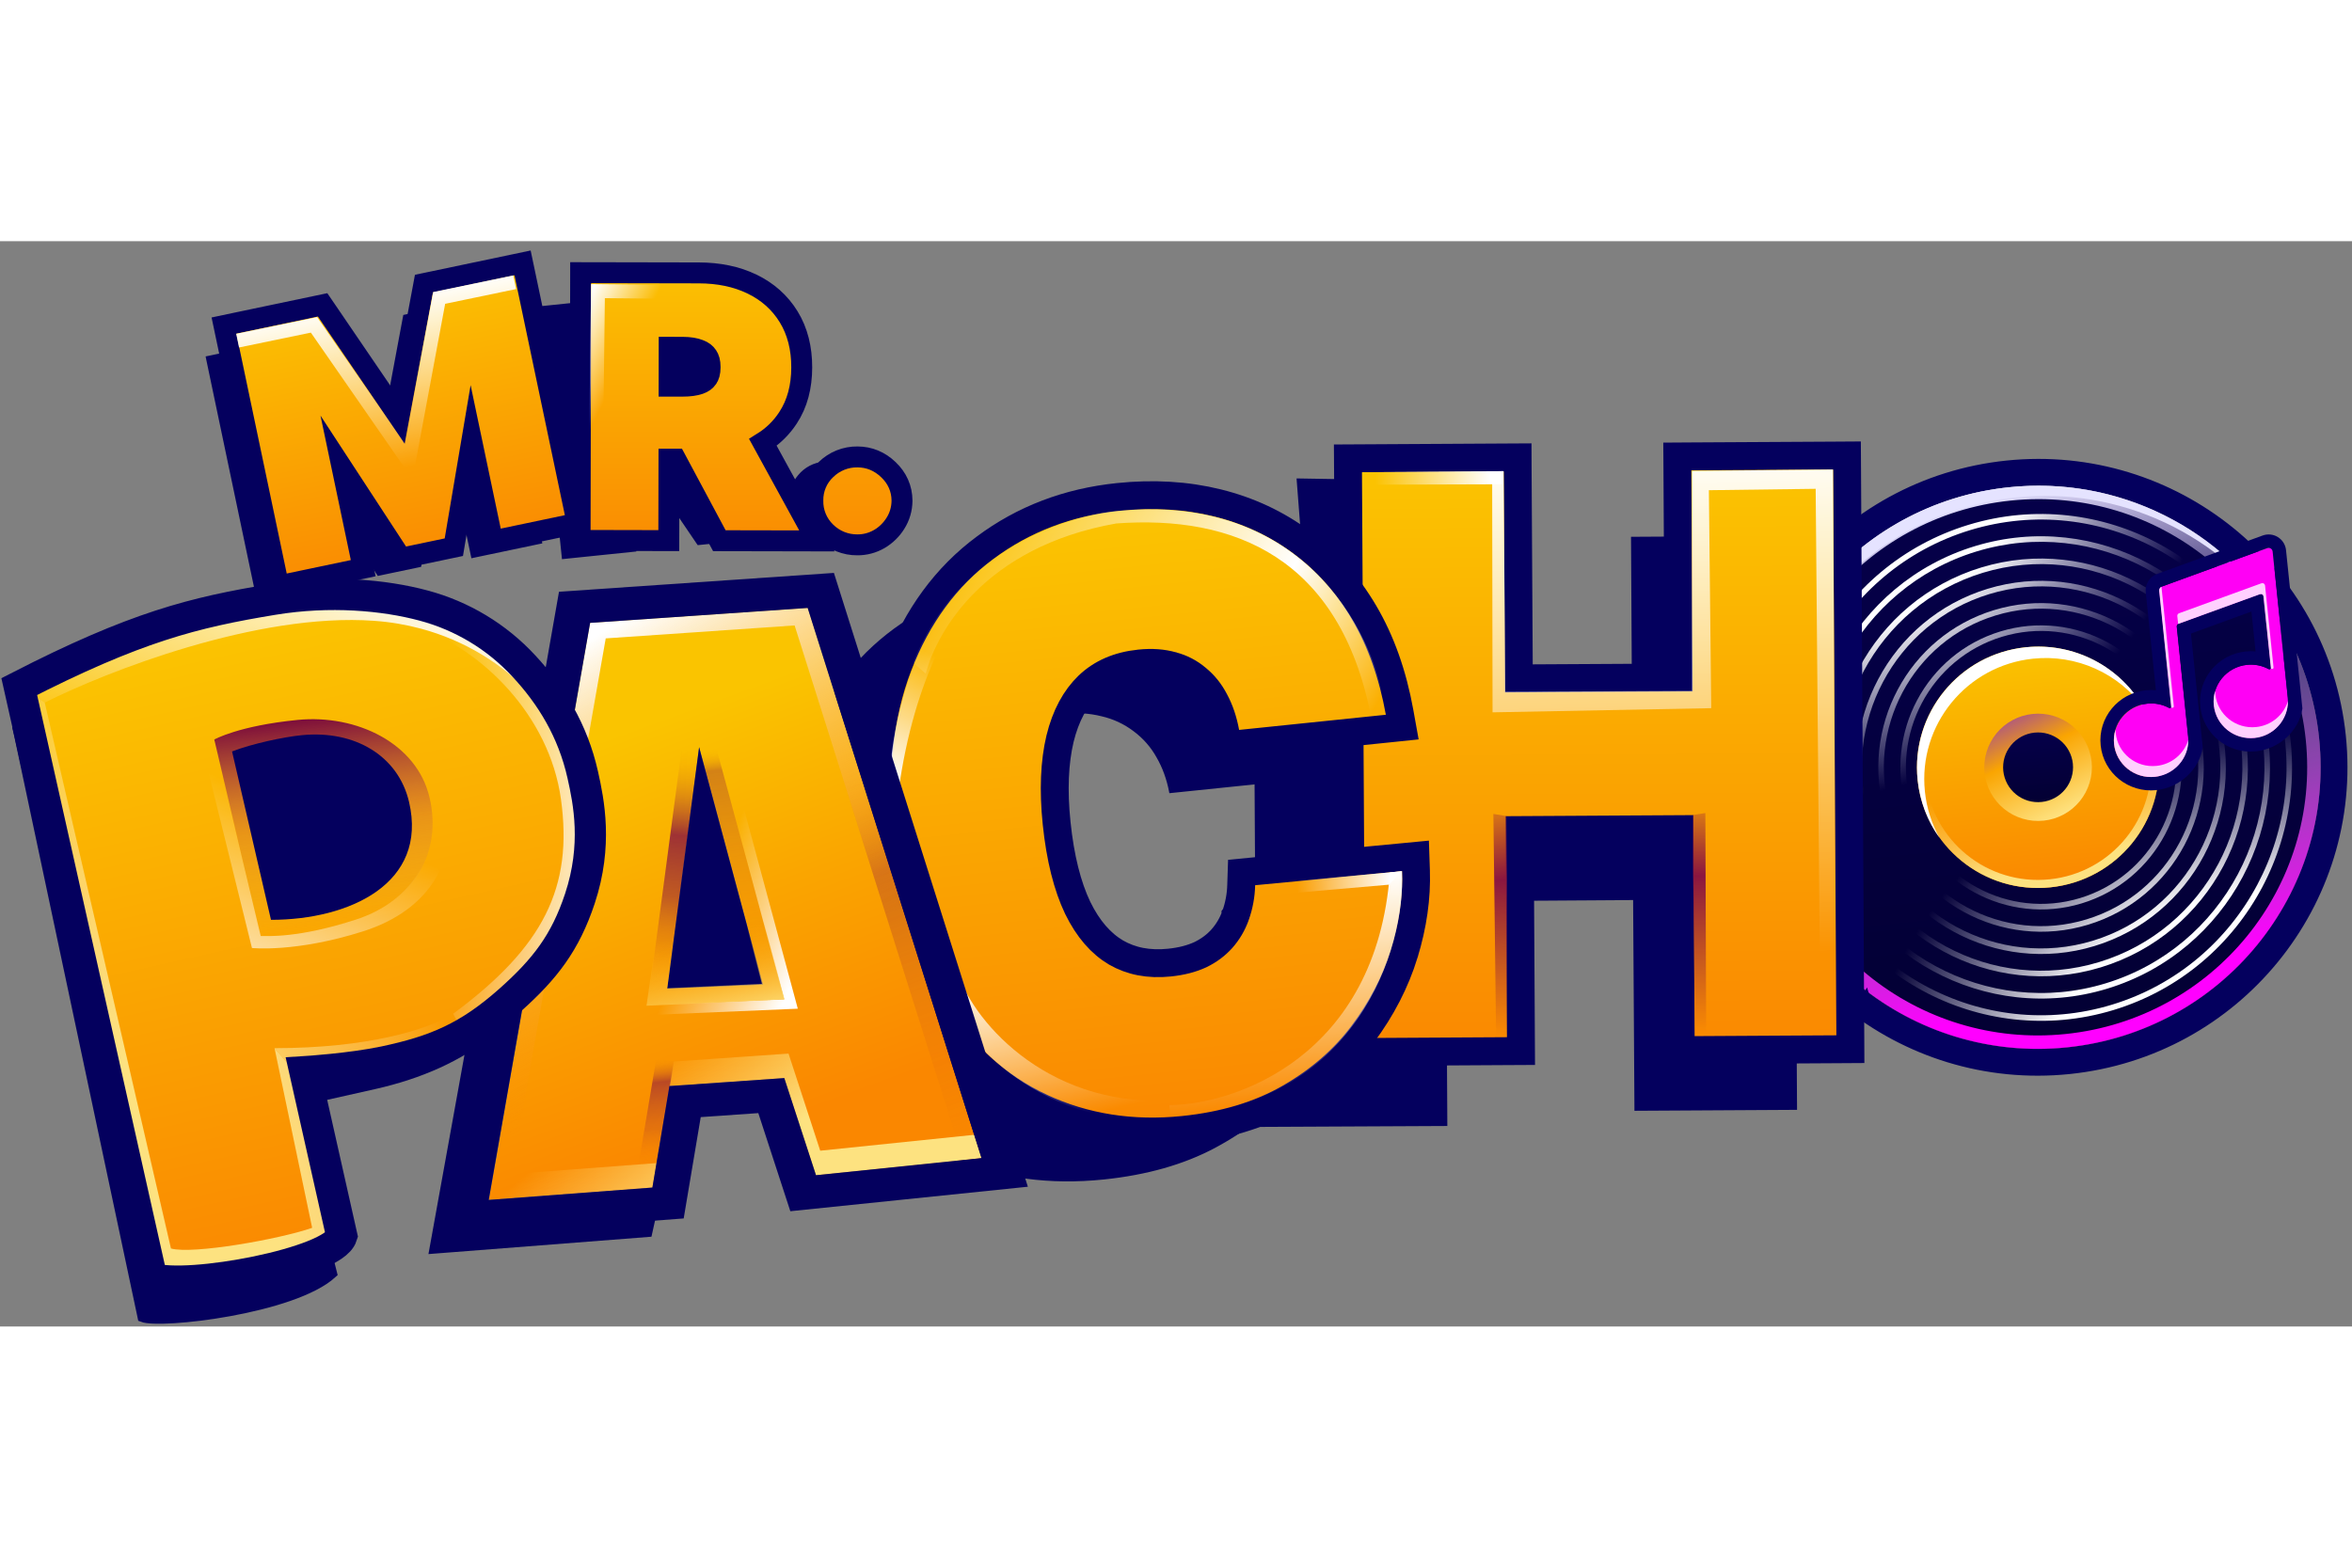 <?xml version="1.0"?>
<svg xmlns="http://www.w3.org/2000/svg" width="300" height="200" viewBox="0 0 156 72" fill="none">
<rect x="0" y="0" width="156" height="72" fill="#808080" stroke="none"/>
<path fill-rule="evenodd" clip-rule="evenodd" d="M155.59 32.795C156.751 44.033 148.553 54.087 137.28 55.251C126.008 56.415 115.928 48.248 114.768 37.011C113.607 25.772 121.805 15.719 133.078 14.554C144.351 13.391 154.43 21.557 155.59 32.795ZM137.098 53.482C147.39 52.419 154.875 43.239 153.815 32.978C152.756 22.718 143.553 15.261 133.261 16.324C122.968 17.387 115.483 26.566 116.543 36.827C117.602 47.087 126.805 54.544 137.098 53.482Z" fill="#04005E"/>
<path d="M137.102 53.481C147.395 52.419 154.88 43.239 153.82 32.978C152.76 22.718 143.558 15.261 133.265 16.325C122.973 17.387 115.488 26.567 116.547 36.828C117.607 47.087 126.81 54.544 137.102 53.481Z" fill="url(#paint0_linear_414_81)"/>
<path d="M135.997 42.865C140.408 42.41 143.616 38.475 143.161 34.078C142.707 29.681 138.763 26.485 134.352 26.941C129.941 27.396 126.733 31.331 127.187 35.728C127.642 40.125 131.586 43.321 135.997 42.865Z" fill="url(#paint1_linear_414_81)"/>
<path fill-rule="evenodd" clip-rule="evenodd" d="M135.942 42.334C140.059 41.909 143.053 38.238 142.629 34.134C142.205 30.029 138.524 27.046 134.407 27.471C130.29 27.897 127.296 31.568 127.72 35.673C128.144 39.777 131.825 42.76 135.942 42.334ZM135.997 42.865C140.407 42.41 143.616 38.475 143.162 34.078C142.708 29.681 138.763 26.485 134.352 26.941C129.942 27.396 126.733 31.331 127.187 35.728C127.642 40.125 131.586 43.321 135.997 42.865Z" fill="url(#paint2_linear_414_81)"/>
<path d="M135.545 38.442C136.485 38.346 137.349 37.881 137.946 37.149C138.543 36.416 138.825 35.477 138.73 34.536C138.631 33.596 138.163 32.734 137.428 32.139C136.694 31.544 135.754 31.266 134.814 31.364C133.874 31.46 133.01 31.925 132.413 32.657C131.816 33.39 131.534 34.329 131.63 35.269C131.728 36.209 132.196 37.071 132.93 37.666C133.664 38.261 134.605 38.54 135.545 38.441V38.442Z" fill="url(#paint3_linear_414_81)"/>
<path fill-rule="evenodd" clip-rule="evenodd" d="M130.671 19.169C122.065 21.789 117.195 30.959 119.793 39.652C122.391 48.345 131.474 53.269 140.08 50.65C148.687 48.032 153.557 38.861 150.959 30.168C148.36 21.475 139.277 16.551 130.671 19.169ZM119.443 39.759C116.786 30.869 121.766 21.493 130.565 18.816C139.365 16.138 148.652 21.173 151.309 30.062C153.966 38.95 148.986 48.326 140.186 51.004C131.387 53.682 122.099 48.648 119.443 39.759Z" fill="url(#paint4_radial_414_81)"/>
<path fill-rule="evenodd" clip-rule="evenodd" d="M130.671 19.169C122.065 21.789 117.195 30.959 119.793 39.652C122.391 48.345 131.474 53.269 140.08 50.65C148.687 48.032 153.557 38.861 150.959 30.168C148.36 21.475 139.277 16.551 130.671 19.169ZM119.443 39.759C116.786 30.869 121.766 21.493 130.565 18.816C139.365 16.138 148.652 21.173 151.309 30.062C153.966 38.95 148.986 48.326 140.186 51.004C131.387 53.682 122.099 48.648 119.443 39.759Z" fill="url(#paint5_radial_414_81)"/>
<path fill-rule="evenodd" clip-rule="evenodd" d="M131.094 20.584C123.261 22.968 118.829 31.314 121.194 39.225C123.558 47.137 131.825 51.619 139.658 49.235C147.49 46.852 151.923 38.506 149.558 30.595C147.193 22.683 138.927 18.2 131.094 20.584ZM120.843 39.332C118.42 31.225 122.962 22.672 130.988 20.231C139.014 17.788 147.485 22.381 149.908 30.488C152.331 38.595 147.789 47.147 139.763 49.589C131.737 52.031 123.267 47.439 120.843 39.332Z" fill="url(#paint6_radial_414_81)"/>
<path fill-rule="evenodd" clip-rule="evenodd" d="M131.094 20.584C123.261 22.968 118.829 31.314 121.194 39.225C123.558 47.137 131.825 51.619 139.658 49.235C147.49 46.852 151.923 38.506 149.558 30.595C147.193 22.683 138.927 18.2 131.094 20.584ZM120.843 39.332C118.42 31.225 122.962 22.672 130.988 20.231C139.014 17.788 147.485 22.381 149.908 30.488C152.331 38.595 147.789 47.147 139.763 49.589C131.737 52.031 123.267 47.439 120.843 39.332Z" fill="url(#paint7_radial_414_81)"/>
<path fill-rule="evenodd" clip-rule="evenodd" d="M131.516 21.999C124.457 24.147 120.462 31.669 122.593 38.799C124.725 45.929 132.175 49.969 139.234 47.821C146.293 45.673 150.287 38.151 148.156 31.021C146.025 23.891 138.575 19.851 131.516 21.999ZM122.243 38.906C120.054 31.58 124.158 23.852 131.41 21.646C138.663 19.439 146.317 23.588 148.506 30.914C150.696 38.24 146.592 45.967 139.339 48.174C132.087 50.381 124.433 46.231 122.243 38.906Z" fill="url(#paint8_radial_414_81)"/>
<path fill-rule="evenodd" clip-rule="evenodd" d="M131.516 21.999C124.457 24.147 120.462 31.669 122.593 38.799C124.725 45.929 132.175 49.969 139.234 47.821C146.293 45.673 150.287 38.151 148.156 31.021C146.025 23.891 138.575 19.851 131.516 21.999ZM122.243 38.906C120.054 31.58 124.158 23.852 131.41 21.646C138.663 19.439 146.317 23.588 148.506 30.914C150.696 38.24 146.592 45.967 139.339 48.174C132.087 50.381 124.433 46.231 122.243 38.906Z" fill="url(#paint9_radial_414_81)"/>
<path fill-rule="evenodd" clip-rule="evenodd" d="M131.94 23.414C125.654 25.327 122.097 32.024 123.995 38.373C125.893 44.722 132.526 48.318 138.812 46.406C145.097 44.493 148.654 37.796 146.757 31.446C144.859 25.098 138.225 21.501 131.94 23.414ZM123.645 38.479C121.689 31.935 125.355 25.032 131.834 23.06C138.313 21.089 145.151 24.796 147.107 31.34C149.063 37.885 145.396 44.788 138.917 46.76C132.439 48.73 125.601 45.023 123.645 38.479Z" fill="url(#paint10_radial_414_81)"/>
<path fill-rule="evenodd" clip-rule="evenodd" d="M131.94 23.414C125.654 25.327 122.097 32.024 123.995 38.373C125.893 44.722 132.526 48.318 138.812 46.406C145.097 44.493 148.654 37.796 146.757 31.446C144.859 25.098 138.225 21.501 131.94 23.414ZM123.645 38.479C121.689 31.935 125.355 25.032 131.834 23.06C138.313 21.089 145.151 24.796 147.107 31.34C149.063 37.885 145.396 44.788 138.917 46.76C132.439 48.73 125.601 45.023 123.645 38.479Z" fill="url(#paint11_radial_414_81)"/>
<path fill-rule="evenodd" clip-rule="evenodd" d="M132.363 24.829C126.851 26.506 123.732 32.379 125.396 37.947C127.06 43.514 132.877 46.668 138.389 44.991C143.901 43.314 147.02 37.441 145.356 31.873C143.692 26.305 137.874 23.152 132.363 24.829ZM125.046 38.053C123.323 32.29 126.552 26.211 132.257 24.475C137.962 22.739 143.984 26.004 145.706 31.766C147.428 37.529 144.2 43.609 138.495 45.345C132.789 47.081 126.768 43.816 125.046 38.053Z" fill="url(#paint12_radial_414_81)"/>
<path fill-rule="evenodd" clip-rule="evenodd" d="M132.363 24.829C126.851 26.506 123.732 32.379 125.396 37.947C127.06 43.514 132.877 46.668 138.389 44.991C143.901 43.314 147.02 37.441 145.356 31.873C143.692 26.305 137.874 23.152 132.363 24.829ZM125.046 38.053C123.323 32.29 126.552 26.211 132.257 24.475C137.962 22.739 143.984 26.004 145.706 31.766C147.428 37.529 144.2 43.609 138.495 45.345C132.789 47.081 126.768 43.816 125.046 38.053Z" fill="url(#paint13_radial_414_81)"/>
<path fill-rule="evenodd" clip-rule="evenodd" d="M132.785 26.244C128.046 27.686 125.366 32.734 126.796 37.52C128.227 42.307 133.228 45.018 137.966 43.576C142.704 42.134 145.386 37.086 143.955 32.299C142.525 27.513 137.523 24.802 132.785 26.244ZM126.446 37.627C124.957 32.645 127.747 27.391 132.679 25.89C137.61 24.39 142.815 27.211 144.304 32.193C145.793 37.174 143.003 42.429 138.072 43.93C133.14 45.43 127.935 42.608 126.446 37.627Z" fill="url(#paint14_radial_414_81)"/>
<path fill-rule="evenodd" clip-rule="evenodd" d="M132.785 26.244C128.046 27.686 125.366 32.734 126.796 37.52C128.227 42.307 133.228 45.018 137.966 43.576C142.704 42.134 145.386 37.086 143.955 32.299C142.525 27.513 137.523 24.802 132.785 26.244ZM126.446 37.627C124.957 32.645 127.747 27.391 132.679 25.89C137.61 24.39 142.815 27.211 144.304 32.193C145.793 37.174 143.003 42.429 138.072 43.93C133.14 45.43 127.935 42.608 126.446 37.627Z" fill="url(#paint15_radial_414_81)"/>
<path d="M135.416 37.202C136.027 37.14 136.588 36.838 136.976 36.362C137.365 35.886 137.548 35.275 137.486 34.664C137.422 34.054 137.118 33.493 136.641 33.107C136.163 32.72 135.552 32.539 134.941 32.602C134.33 32.664 133.769 32.967 133.381 33.443C132.992 33.919 132.809 34.529 132.871 35.14C132.903 35.443 132.994 35.736 133.139 36.004C133.284 36.271 133.48 36.507 133.717 36.699C133.953 36.89 134.225 37.033 134.516 37.12C134.808 37.206 135.114 37.234 135.416 37.202Z" fill="url(#paint16_linear_414_81)"/>
<path d="M128.65 39.6C128.115 38.646 127.783 37.593 127.672 36.506C127.217 32.097 130.43 28.153 134.85 27.696C136.26 27.549 137.684 27.778 138.977 28.358C140.271 28.939 141.388 29.851 142.216 31.003C141.447 29.633 140.294 28.519 138.899 27.797C137.504 27.074 135.929 26.776 134.367 26.939C129.948 27.395 126.734 31.339 127.19 35.749C127.331 37.138 127.834 38.466 128.65 39.6Z" fill="white"/>
<path fill-rule="evenodd" clip-rule="evenodd" d="M137.011 52.596C146.813 51.584 153.942 42.843 152.933 33.069C151.924 23.297 143.159 16.197 133.357 17.209C123.554 18.221 116.425 26.963 117.434 36.736C118.443 46.508 127.208 53.608 137.011 52.596ZM137.102 53.481C147.395 52.419 154.88 43.239 153.82 32.978C152.76 22.718 143.558 15.261 133.265 16.325C122.973 17.387 115.488 26.567 116.547 36.828C117.607 47.087 126.81 54.544 137.102 53.481Z" fill="url(#paint17_linear_414_81)"/>
<path d="M151.216 25.221C149.321 22.385 146.687 20.12 143.6 18.671C140.512 17.221 137.087 16.641 133.694 16.994C123.401 18.058 115.916 27.238 116.976 37.498C117.256 40.246 118.145 42.896 119.579 45.257C117.895 42.736 116.854 39.842 116.547 36.827C115.488 26.567 122.973 17.387 133.265 16.325C136.792 15.957 140.351 16.598 143.529 18.173C146.707 19.747 149.372 22.192 151.216 25.221Z" fill="#E5E3FF"/>
<path d="M150.743 20.586C150.739 20.546 150.725 20.507 150.704 20.472C150.682 20.438 150.653 20.409 150.618 20.387C150.584 20.366 150.545 20.352 150.504 20.348C150.464 20.344 150.423 20.349 150.385 20.363L143.389 22.913C143.333 22.933 143.286 22.971 143.254 23.022C143.222 23.072 143.208 23.131 143.214 23.19L144.009 30.875C144.017 30.949 143.933 31.001 143.868 30.965C143.428 30.727 142.926 30.628 142.428 30.68C141.073 30.82 140.086 32.02 140.224 33.36C140.362 34.7 141.574 35.673 142.93 35.534C144.286 35.394 145.273 34.194 145.135 32.853L145.127 32.783L144.382 25.571C144.378 25.532 144.387 25.492 144.408 25.459C144.429 25.425 144.461 25.4 144.498 25.386L149.892 23.421C149.917 23.412 149.945 23.408 149.972 23.411C149.999 23.414 150.025 23.423 150.048 23.437C150.071 23.451 150.09 23.471 150.104 23.494C150.118 23.517 150.127 23.543 150.13 23.57L150.619 28.3C150.627 28.375 150.545 28.426 150.478 28.39C150.038 28.152 149.537 28.053 149.04 28.105C147.683 28.245 146.697 29.445 146.835 30.785C146.974 32.125 148.185 33.099 149.541 32.959C150.897 32.819 151.884 31.619 151.745 30.279L151.742 30.246C151.741 30.234 151.739 30.221 151.737 30.209H151.738L150.743 20.586Z" fill="#FF00F5"/>
<path fill-rule="evenodd" clip-rule="evenodd" d="M145.12 32.782H145.119L145.128 32.852L145.134 32.922C145.231 34.233 144.255 35.394 142.922 35.532C141.567 35.672 140.355 34.699 140.216 33.359C140.078 32.019 141.066 30.819 142.421 30.679C142.919 30.627 143.421 30.726 143.861 30.963C143.926 30.999 144.009 30.948 144.001 30.873L143.207 23.189C143.201 23.13 143.215 23.07 143.246 23.02C143.278 22.969 143.325 22.931 143.381 22.911L150.378 20.361C150.541 20.301 150.718 20.411 150.736 20.584L151.73 30.207H151.729C151.732 30.219 151.734 30.232 151.734 30.245L151.738 30.277L151.744 30.347C151.842 31.659 150.865 32.82 149.533 32.957C148.177 33.097 146.966 32.124 146.828 30.784C146.689 29.444 147.676 28.244 149.032 28.104C149.254 28.081 149.478 28.087 149.697 28.124L149.736 28.13C149.993 28.177 150.241 28.264 150.471 28.389C150.537 28.424 150.619 28.373 150.611 28.299L150.123 23.569C150.121 23.542 150.112 23.515 150.097 23.492C150.083 23.469 150.063 23.45 150.04 23.435C150.017 23.421 149.991 23.412 149.964 23.409C149.937 23.406 149.91 23.409 149.884 23.419L144.49 25.384C144.453 25.398 144.422 25.423 144.401 25.457C144.38 25.491 144.37 25.53 144.374 25.57L145.12 32.782ZM149.603 27.215L149.329 24.568L145.318 26.03L146.099 33.575C145.88 35.052 144.571 36.256 143.013 36.417C141.175 36.607 139.519 35.287 139.33 33.45C139.14 31.614 140.491 29.983 142.329 29.793C142.554 29.77 142.776 29.77 142.992 29.79L142.32 23.28C142.294 23.023 142.354 22.766 142.491 22.547C142.628 22.329 142.833 22.163 143.075 22.075L150.072 19.526C150.238 19.465 150.415 19.443 150.59 19.461C150.766 19.479 150.935 19.537 151.084 19.631C151.234 19.724 151.36 19.85 151.454 19.999C151.547 20.149 151.606 20.317 151.624 20.493L152.71 31C152.49 32.477 151.181 33.681 149.625 33.842C147.785 34.032 146.129 32.712 145.94 30.876C145.75 29.039 147.101 27.409 148.941 27.219C149.165 27.196 149.386 27.195 149.603 27.215Z" fill="#04005E"/>
<path d="M143.362 22.923C143.312 22.947 143.271 22.986 143.244 23.034C143.217 23.082 143.205 23.137 143.211 23.192L144.011 30.932L144.042 30.948C144.107 30.984 144.19 30.932 144.183 30.858L143.362 22.923ZM140.315 32.408C140.222 32.708 140.188 33.03 140.222 33.36C140.361 34.7 141.573 35.674 142.928 35.534C144.207 35.402 145.159 34.326 145.146 33.079C145.003 33.543 144.726 33.955 144.35 34.262C143.974 34.57 143.516 34.76 143.033 34.808C141.677 34.948 140.466 33.974 140.328 32.634C140.32 32.559 140.315 32.484 140.315 32.408ZM144.468 25.393L149.891 23.42C149.916 23.411 149.944 23.408 149.971 23.411C149.998 23.413 150.024 23.422 150.047 23.437C150.07 23.451 150.089 23.47 150.104 23.493C150.118 23.516 150.127 23.542 150.13 23.569L150.624 28.354L150.656 28.371C150.721 28.407 150.804 28.355 150.796 28.281L150.234 22.843C150.231 22.816 150.222 22.79 150.208 22.767C150.193 22.744 150.174 22.725 150.151 22.711C150.128 22.696 150.102 22.687 150.075 22.685C150.048 22.682 150.02 22.685 149.995 22.694L144.53 24.682C144.492 24.696 144.461 24.722 144.439 24.755C144.418 24.789 144.409 24.829 144.413 24.868L144.468 25.393ZM146.923 29.833C146.924 29.908 146.928 29.983 146.936 30.059C147.074 31.399 148.286 32.372 149.641 32.232C150.124 32.184 150.582 31.995 150.958 31.687C151.334 31.38 151.611 30.968 151.754 30.504C151.756 31.116 151.53 31.706 151.12 32.16C150.71 32.614 150.146 32.899 149.537 32.958C148.181 33.098 146.97 32.125 146.832 30.785C146.798 30.455 146.832 30.132 146.923 29.833Z" fill="#FFD0FE"/>
<path d="M83.343 58.76L83.117 19.755L93.903 19.693L93.991 35.14L108.268 35.058L108.18 19.611L118.967 19.549L119.192 57.627L108.407 57.689L108.319 43.709L95.909 43.79L95.997 58.698L83.343 58.76Z" fill="#04005E"/>
<path d="M88.299 35.453L77.608 36.557C77.44 35.677 77.155 34.891 76.752 34.201C76.373 33.523 75.855 32.934 75.232 32.471C74.595 31.984 73.86 31.64 73.078 31.462C72.251 31.252 71.333 31.2 70.322 31.304C68.552 31.487 67.1 32.074 65.963 33.064C64.839 34.052 64.044 35.385 63.579 37.063C63.126 38.739 63.017 40.708 63.25 42.967C63.496 45.355 64.019 47.322 64.817 48.869C65.627 50.402 66.68 51.513 67.977 52.199C69.273 52.875 70.774 53.124 72.48 52.948C73.453 52.848 74.313 52.636 75.059 52.316C75.767 52.008 76.41 51.569 76.956 51.022C77.475 50.495 77.886 49.871 78.165 49.185C78.469 48.44 78.64 47.647 78.67 46.842L89.369 45.814C89.413 47.478 89.125 49.208 88.506 51.004C87.886 52.788 86.917 54.479 85.601 56.078C84.296 57.663 82.614 59.004 80.557 60.102C78.499 61.2 76.048 61.895 73.204 62.189C69.641 62.557 66.364 62.119 63.375 60.875C60.398 59.63 57.935 57.6 55.983 54.785C54.045 51.97 52.853 48.405 52.407 44.087C51.959 39.745 52.415 36.002 53.777 32.859C55.137 29.703 57.153 27.217 59.827 25.401C62.499 23.572 65.579 22.478 69.067 22.117C71.518 21.864 73.809 21.967 75.938 22.428C78.068 22.888 79.976 23.686 81.664 24.82C83.351 25.942 84.766 27.394 85.907 29.175C87.049 30.956 87.847 33.049 88.299 35.453Z" fill="#04005E"/>
<path d="M88.299 35.453L77.608 36.557C77.44 35.677 77.155 34.891 76.752 34.201C76.373 33.523 75.855 32.934 75.232 32.471C74.595 31.984 73.86 31.64 73.078 31.462C72.251 31.252 71.333 31.2 70.322 31.304C68.552 31.487 67.1 32.074 65.963 33.064C64.839 34.052 64.044 35.385 63.579 37.063C63.126 38.739 63.017 40.708 63.25 42.967C63.496 45.355 64.019 47.322 64.817 48.869C65.627 50.402 66.68 51.513 67.977 52.199C69.273 52.875 70.774 53.124 72.48 52.948C73.453 52.848 74.313 52.636 75.059 52.316C75.767 52.008 76.41 51.569 76.956 51.022C77.475 50.495 77.886 49.871 78.165 49.185C78.469 48.44 78.64 47.647 78.67 46.842L89.369 45.814C89.413 47.478 89.125 49.208 88.506 51.004C87.886 52.788 86.917 54.479 85.601 56.078C84.296 57.663 82.614 59.004 80.557 60.102C78.499 61.2 76.048 61.895 73.204 62.189C69.641 62.557 66.364 62.119 63.375 60.875C60.398 59.63 57.935 57.6 55.983 54.785C54.045 51.97 52.853 48.405 52.407 44.087C51.959 39.745 52.415 36.002 53.777 32.859C55.137 29.703 57.153 27.217 59.827 25.401C62.499 23.572 65.579 22.478 69.067 22.117C71.518 21.864 73.809 21.967 75.938 22.428C78.068 22.888 79.976 23.686 81.664 24.82C83.351 25.942 84.766 27.394 85.907 29.175C87.049 30.956 87.847 33.049 88.299 35.453Z" stroke="#04005E" stroke-width="0.116"/>
<path d="M89.625 52.867L89.63 53.792L90.555 53.787L99.957 53.733L100.882 53.728L100.877 52.802L100.798 39.066L111.393 39.005L111.472 52.742L111.478 53.667L112.403 53.662L121.804 53.608L122.729 53.602L122.725 52.677L122.51 15.143L122.504 14.217L121.579 14.223L112.177 14.276L111.251 14.282L111.257 15.207L111.335 28.944L100.741 29.004L100.661 15.268L100.657 14.343L99.731 14.348L90.329 14.402L89.404 14.407L89.41 15.332L89.625 52.867Z" fill="url(#paint18_linear_414_81)" stroke="#04005E" stroke-width="1.85"/>
<path d="M92.013 32.337L93.006 32.234L92.829 31.252C92.378 28.752 91.599 26.543 90.477 24.64C89.362 22.748 87.978 21.186 86.323 19.968C84.672 18.741 82.813 17.873 80.754 17.364C78.694 16.855 76.497 16.727 74.172 16.968C70.842 17.311 67.885 18.434 65.326 20.346C62.75 22.255 60.836 24.875 59.571 28.163C58.294 31.468 57.911 35.364 58.371 39.818C58.828 44.245 59.981 47.971 61.868 50.959L61.869 50.961C63.757 53.926 66.149 56.109 69.051 57.467L69.052 57.468C71.952 58.818 75.112 59.307 78.508 58.956C81.2 58.678 83.558 57.974 85.557 56.816C87.52 55.681 89.137 54.273 90.394 52.589C91.638 50.92 92.555 49.144 93.137 47.257V47.254C93.711 45.377 93.974 43.545 93.915 41.766L93.882 40.782L92.902 40.876L83.162 41.804L82.352 41.882L82.325 42.694C82.31 43.393 82.182 44.085 81.945 44.742L81.943 44.745V44.748C81.742 45.312 81.435 45.831 81.038 46.278C80.656 46.703 80.185 47.057 79.614 47.334C79.048 47.596 78.371 47.776 77.571 47.858C76.186 48.002 75.018 47.764 74.023 47.19C73.027 46.602 72.17 45.639 71.479 44.224C70.797 42.792 70.322 40.931 70.082 38.608C69.856 36.416 69.94 34.559 70.306 33.013C70.682 31.473 71.32 30.314 72.182 29.483C73.04 28.665 74.156 28.163 75.592 28.015C76.415 27.93 77.131 27.988 77.754 28.168L77.76 28.169L77.767 28.172C78.361 28.326 78.912 28.613 79.38 29.012L79.388 29.018L79.396 29.026C79.866 29.41 80.255 29.89 80.563 30.483L80.566 30.488L80.569 30.494C80.891 31.091 81.129 31.787 81.276 32.587L81.429 33.429L82.281 33.342L92.013 32.337Z" fill="url(#paint19_linear_414_81)" stroke="#04005E" stroke-width="1.85"/>
<path d="M62.732 48.255C63.389 51.395 68.258 57.723 76.767 57.723" stroke="url(#paint20_linear_414_81)" stroke-width="1.388"/>
<path d="M74.469 17.867C86.917 16.815 91.45 26.558 91.912 31.413L90.934 31.514C88.858 20.974 81.824 18.154 74.034 18.726C65.22 20.287 62.111 25.984 61.402 28.692L60.572 27.964C63.507 20.36 71.062 18.084 74.469 17.867Z" fill="url(#paint21_linear_414_81)"/>
<path d="M92.988 41.799L92.187 41.878C91.3 54.119 81.859 57.295 77.559 57.312L77.643 58.117C89.894 57.41 93.25 46.995 92.988 41.799Z" fill="url(#paint22_linear_414_81)"/>
<path d="M83.105 42.717L92.993 41.794L92.115 42.69L83.181 43.465L83.103 42.717H83.105Z" fill="url(#paint23_linear_414_81)"/>
<path d="M64.211 22.649C60.379 26.068 59.174 32.413 59.051 35.158L59.595 36.497C60.652 28.714 63.51 24.485 64.806 23.344L64.211 22.649Z" fill="url(#paint24_linear_414_81)"/>
<path d="M85.996 15.739L88.908 15.787L89.039 21.006L86.338 20.18L85.996 15.739Z" fill="#04005E"/>
<path fill-rule="evenodd" clip-rule="evenodd" d="M32.42 63.604L39.144 25.32L53.574 24.331L65.104 60.831L54.126 61.964L52.024 55.52L44.405 56.05L43.275 62.784L32.421 63.604H32.42ZM44.262 49.582L50.606 49.316L46.375 33.566L44.262 49.582Z" fill="url(#paint25_linear_414_81)"/>
<path fill-rule="evenodd" clip-rule="evenodd" d="M42.094 51.376L45.298 27.913L46.704 27.857L52.916 50.917L42.094 51.376ZM52.013 50.296L46.009 28.006L42.912 50.681L52.013 50.295V50.296Z" fill="url(#paint26_linear_414_81)"/>
<path fill-rule="evenodd" clip-rule="evenodd" d="M63.9 60.985L53.84 29.104L54.952 28.67L65.01 60.551L63.9 60.985Z" fill="url(#paint27_linear_414_81)" fill-opacity="0.3"/>
<path fill-rule="evenodd" clip-rule="evenodd" d="M43.135 49.345L45.257 33.349L46.383 33.626L44.26 49.623L43.135 49.345Z" fill="url(#paint28_linear_414_81)"/>
<path fill-rule="evenodd" clip-rule="evenodd" d="M50.535 49.159L46.275 33.429L47.428 33.319L51.688 49.049L50.535 49.159Z" fill="url(#paint29_linear_414_81)" fill-opacity="0.3"/>
<path fill-rule="evenodd" clip-rule="evenodd" d="M44.711 54.419L43.297 62.822L42.117 62.637L43.531 54.234L44.711 54.419Z" fill="url(#paint30_linear_414_81)" fill-opacity="0.5"/>
<path d="M32.708 61.976L32.422 63.603L43.276 62.783L43.549 61.158L32.708 61.976Z" fill="url(#paint31_linear_414_81)"/>
<path d="M44.408 56.049L52.022 55.519L54.125 61.963L65.102 60.83L64.613 59.283L54.403 60.337L52.3 53.893L44.681 54.423L44.408 56.049Z" fill="url(#paint32_linear_414_81)"/>
<path fill-rule="evenodd" clip-rule="evenodd" d="M52.025 55.52L54.127 61.964L65.105 60.831L53.575 24.331L39.145 25.321L32.422 63.604L43.275 62.784L44.406 56.05L52.025 55.52ZM42.236 61.76L43.368 55.02L52.888 54.358L54.978 60.769L63.568 59.883L52.704 25.492L40.176 26.351L33.846 62.392L42.236 61.758V61.76Z" fill="url(#paint33_linear_414_81)"/>
<path fill-rule="evenodd" clip-rule="evenodd" d="M29.566 66.025L37.076 23.257L55.311 22.007L68.174 62.727L52.42 64.352L50.296 57.843L46.477 58.109L45.347 64.831L29.566 66.025ZM44.4 56.05L52.019 55.52L54.121 61.964L65.1 60.83L59.334 42.58L53.569 24.33L39.139 25.32L32.416 63.602L43.27 62.782L44.4 56.05ZM50.6 49.316L46.369 33.566L44.256 49.582L50.6 49.316Z" fill="#04005E"/>
<path fill-rule="evenodd" clip-rule="evenodd" d="M50.152 43.161L52.031 50.299L42.879 50.719L43.528 46.199L44.712 46.36L44.252 49.556L50.536 49.268L48.992 43.403L50.152 43.161Z" fill="url(#paint34_linear_414_81)"/>
<path d="M37.365 20.853L37.377 20.968L37.492 20.956L41.962 20.495L42.078 20.483L42.066 20.368L41.523 15.106L42.886 14.966L46.293 19.986L46.333 20.043L46.401 20.036L51.257 19.535L51.452 19.515L51.341 19.354L47.439 13.726C48.192 13.259 48.804 12.596 49.209 11.808C49.663 10.929 49.826 9.895 49.704 8.711C49.582 7.538 49.219 6.551 48.609 5.757C48 4.964 47.203 4.391 46.222 4.038C45.24 3.686 44.13 3.576 42.894 3.703L35.786 4.437L35.671 4.449L35.683 4.564L37.365 20.853ZM42.605 11.289L41.144 11.44L40.76 7.725L42.221 7.575C42.737 7.521 43.177 7.547 43.544 7.647H43.546C43.885 7.724 44.189 7.909 44.413 8.173L44.415 8.174C44.629 8.422 44.764 8.766 44.81 9.216C44.856 9.661 44.794 10.02 44.635 10.301C44.48 10.584 44.234 10.808 43.891 10.97C43.549 11.129 43.121 11.235 42.605 11.289ZM53.368 18.889L53.369 18.89L57.019 18.033C57.209 17.653 57.283 17.243 57.244 16.808V16.806C57.172 16.17 56.871 15.648 56.347 15.248C55.831 14.848 55.26 14.677 54.639 14.741C54.328 14.769 54.025 14.858 53.749 15.004C53.472 15.15 53.228 15.35 53.029 15.591C52.828 15.823 52.678 16.095 52.589 16.389C52.5 16.683 52.474 16.992 52.511 17.296C52.573 17.947 52.86 18.48 53.368 18.889ZM13.886 7.712L13.773 7.735L13.796 7.848L17.136 23.764L17.16 23.877L17.274 23.853L21.526 22.961L21.639 22.937L21.615 22.824L19.73 13.842L25.068 22.012L25.112 22.078L25.189 22.062L27.753 21.524L27.83 21.508L27.843 21.43L29.459 11.863L31.331 20.785L31.355 20.898L31.468 20.874L35.72 19.982L35.834 19.958L35.81 19.845L32.47 3.93L32.446 3.816L32.333 3.84L26.923 4.975L26.848 4.991L26.834 5.067L25.019 14.787L24.983 14.794L19.414 6.624L19.371 6.56L19.295 6.576L13.886 7.712Z" fill="#04005E" stroke="#04005E" stroke-width="0.231"/>
<path d="M38.477 19.158V19.852L39.17 19.853L43.664 19.863H44.358L44.36 19.17L44.37 14.459H44.816L47.516 19.505L47.712 19.87L48.126 19.871L53.009 19.881L54.183 19.884L53.618 18.854L50.602 13.35C51.268 12.934 51.835 12.379 52.264 11.721C52.883 10.782 53.174 9.655 53.176 8.377C53.179 7.112 52.901 5.983 52.312 5.021C51.729 4.07 50.91 3.343 49.876 2.844C48.844 2.346 47.663 2.107 46.351 2.104L39.206 2.09L38.512 2.089L38.511 2.783L38.477 19.158ZM45.269 9.618L44.379 9.617L44.384 7.039L45.274 7.04C45.744 7.041 46.104 7.106 46.374 7.212L46.379 7.214L46.385 7.216C46.641 7.311 46.803 7.445 46.911 7.606L46.915 7.613L46.919 7.619C47.02 7.764 47.101 7.994 47.099 8.365C47.099 8.729 47.019 8.952 46.919 9.09L46.917 9.093L46.915 9.097C46.81 9.247 46.65 9.377 46.391 9.467C46.112 9.562 45.744 9.619 45.269 9.618ZM54.77 19.292L54.773 19.295L54.776 19.298C55.05 19.57 55.377 19.785 55.735 19.93C56.094 20.076 56.478 20.149 56.865 20.145C57.376 20.149 57.879 20.015 58.321 19.758L58.325 19.756L58.329 19.754C58.759 19.5 59.122 19.146 59.387 18.722C59.673 18.27 59.82 17.767 59.827 17.227V17.212C59.822 16.409 59.508 15.711 58.921 15.154C58.348 14.606 57.658 14.314 56.876 14.312C56.489 14.306 56.105 14.378 55.746 14.521C55.387 14.665 55.06 14.879 54.784 15.15L54.783 15.151L54.781 15.152C54.501 15.415 54.28 15.734 54.13 16.088C53.981 16.441 53.907 16.822 53.913 17.206C53.904 17.594 53.976 17.979 54.123 18.338C54.271 18.697 54.491 19.022 54.77 19.292Z" fill="url(#paint35_linear_414_81)" stroke="#04005E" stroke-width="1.388"/>
<path d="M15.534 5.454L14.855 5.597L14.998 6.276L18.338 22.191L18.48 22.87L19.16 22.727L23.413 21.835L24.091 21.693L23.948 21.013L22.695 15.04L26.352 20.637L26.611 21.034L27.076 20.936L29.64 20.398L30.102 20.301L30.18 19.835L31.288 13.28L32.533 19.212L32.675 19.891L33.355 19.748L37.606 18.856L38.286 18.714L38.144 18.034L34.803 2.119L34.66 1.44L33.981 1.583L28.573 2.718L28.119 2.813L28.034 3.27L26.466 11.66L21.66 4.607L21.398 4.224L20.944 4.319L15.534 5.454Z" fill="url(#paint36_linear_414_81)" stroke="#04005E" stroke-width="1.388" stroke-miterlimit="16"/>
<path d="M15.76 6.599L20.825 5.552L27.108 14.612L29.128 3.765L34.136 2.725" stroke="url(#paint37_linear_414_81)" stroke-width="0.925"/>
<path d="M39.471 18.914L39.662 3.315L46.878 3.384" stroke="url(#paint38_linear_414_81)" stroke-width="0.925"/>
<path d="M17.111 31.988L18.071 31.738C18.748 31.55 19.455 31.5 20.151 31.588C20.848 31.677 21.52 31.903 22.128 32.254C22.736 32.604 23.268 33.072 23.694 33.63C24.12 34.189 24.43 34.826 24.607 35.505C24.785 36.184 24.825 36.892 24.726 37.587C24.627 38.282 24.391 38.951 24.032 39.554C23.672 40.157 23.197 40.682 22.632 41.1C22.068 41.517 21.426 41.818 20.744 41.986L19.784 42.236L17.111 31.988Z" fill="white"/>
<path d="M28.488 67.132L31.176 52.263L33.497 51.466L31.206 64.806L43.54 64.276L43.162 65.989L28.488 67.132Z" fill="#04005E" stroke="#04005E" stroke-width="0.116"/>
<path d="M98.996 31.256L98.971 16.377L98.973 15.271L99.727 15.252L99.843 29.89L112.219 29.832L112.224 15.241L121.574 15.148L121.771 51.401L120.736 51.508L120.427 16.428L113.344 16.52L113.5 30.98L98.996 31.256Z" fill="url(#paint39_linear_414_81)"/>
<path d="M90.4 16.156L99.698 16.126L99.666 15.256L90.311 15.293L90.4 16.156Z" fill="url(#paint40_linear_414_81)"/>
<path d="M99.051 37.996L99.231 52.685L99.979 52.608L99.926 38.141L99.051 37.996Z" fill="url(#paint41_linear_414_81)"/>
<path d="M112.256 38.072L112.416 52.602L113.164 52.523L113.111 37.938L112.256 38.072Z" fill="url(#paint42_linear_414_81)"/>
<path d="M124.472 51.707L123.838 49.505L122.478 51.655L124.472 51.707ZM9.634 69.459L1.756 34.392L16.912 30.988C19.518 30.402 21.914 30.404 24.099 30.992C26.284 31.58 28.129 32.683 29.632 34.3C31.136 35.917 32.167 37.97 32.727 40.458C33.291 42.969 33.219 45.27 32.512 47.359C31.816 49.446 30.574 51.212 28.785 52.657C27.008 54.099 24.783 55.121 22.108 55.722L16.828 56.908L19.166 67.318L9.634 69.459ZM15.166 49.509L18.526 48.755C19.646 48.503 20.557 48.095 21.258 47.53C21.968 46.95 22.453 46.248 22.712 45.422C22.982 44.594 23.006 43.684 22.782 42.69C22.557 41.686 22.148 40.879 21.554 40.268C20.97 39.644 20.235 39.234 19.351 39.037C18.475 38.826 17.477 38.847 16.357 39.097L12.997 39.852L15.166 49.509Z" fill="#04005E"/>
<path d="M9.634 69.459L1.756 34.392L16.912 30.988C19.518 30.402 21.914 30.404 24.099 30.992C26.284 31.58 28.129 32.683 29.632 34.3C31.136 35.917 32.167 37.97 32.727 40.458C33.291 42.969 33.219 45.27 32.512 47.359C31.816 49.446 30.574 51.212 28.785 52.657C27.008 54.099 24.783 55.121 22.108 55.722L16.828 56.908L19.166 67.318L9.634 69.459ZM15.166 49.509L18.526 48.755C19.646 48.503 20.557 48.095 21.258 47.53C21.968 46.95 22.453 46.248 22.712 45.422C22.982 44.594 23.006 43.684 22.782 42.69C22.557 41.686 22.148 40.879 21.554 40.268C20.97 39.644 20.235 39.234 19.351 39.037C18.475 38.826 17.477 38.847 16.357 39.097L12.997 39.852L15.166 49.509Z" stroke="#04005E" stroke-width="0.105"/>
<path d="M19.192 57.205L24.826 55.939C27.872 55.255 30.425 54.099 32.474 52.463C34.533 50.823 35.975 48.819 36.788 46.452C37.615 44.078 37.705 41.477 37.072 38.659C36.444 35.867 35.272 33.551 33.544 31.726C31.82 29.904 29.698 28.666 27.191 28.011C24.68 27.357 21.936 27.371 18.963 28.038L1.496 32.42L1.188 32.49L1.258 32.797L9.443 71.389C10.639 71.857 19.45 70.859 22.044 68.486L19.192 57.205Z" fill="#04005E" stroke="#04005E" stroke-width="0.631"/>
<path d="M22.434 66.022L19.987 55.13C19.987 55.13 22.887 54.733 25.107 54.264C28.5 53.546 30.925 52.614 33.704 50.134C36.002 48.082 37.258 46.595 38.228 43.672C39.199 40.744 39.123 38.726 38.46 35.776C37.804 32.854 36.474 30.21 34.666 28.266C32.864 26.328 30.437 24.885 27.831 24.183C25.219 23.48 21.863 23.146 18.116 23.763C12.844 24.63 8.819 25.5 1.123 29.555L1.307 30.375L10.069 68.8L10.253 69.62L11.073 69.436L21.798 67.026L22.618 66.843L22.434 66.022Z" fill="url(#paint43_linear_414_81)"/>
<path fill-rule="evenodd" clip-rule="evenodd" d="M2.968 30.61C7.008 28.579 17.058 24.618 24.828 25.186C25.908 25.264 26.936 25.442 27.906 25.702C33.911 27.312 37.723 32.082 38.416 36.205C38.912 29.289 31.673 21.462 19.927 23.08C8.892 24.6 6.034 26.283 1.788 28.785L0.949 29.278L2.968 30.61Z" fill="url(#paint44_linear_414_81)"/>
<path d="M38.416 36.205C37.722 32.082 33.91 27.312 27.906 25.702C31.869 27.091 36.43 31.381 37.207 37.026C38.012 42.866 36.067 46.806 30.057 51.251L30.741 52.595C30.741 52.595 38.471 46.663 38.765 39.772C38.866 37.41 38.499 37.049 38.416 36.205Z" fill="url(#paint45_linear_414_81)"/>
<path d="M2.968 30.61L0.949 29.278L10.092 69.531L22.592 66.86L19.705 55.264L18.209 53.535L20.704 65.453C18.544 66.209 12.767 67.23 11.339 66.823L2.968 30.61Z" fill="url(#paint46_radial_414_81)"/>
<path d="M30.742 52.595L30.059 51.251C28.373 52.32 24.343 53.535 18.209 53.535L19.705 55.264L30.742 52.595Z" fill="url(#paint47_radial_414_81)"/>
<path d="M22.669 65.989L20.221 55.096C20.221 55.096 23.274 54.906 25.495 54.437C28.887 53.72 31.071 52.808 33.85 50.328C36.148 48.277 37.491 46.54 38.461 43.616C39.641 40.059 39.053 37.19 38.649 35.39C37.993 32.468 36.558 30.13 34.749 28.186C32.956 26.244 30.648 24.852 28.093 24.172C25.482 23.469 21.863 23.145 18.117 23.762C12.844 24.629 8.992 25.592 1.277 29.547L10.07 68.799C12.425 69.59 22.094 67.785 22.669 65.989Z" stroke="#04005E" stroke-width="2.07"/>
<path fill-rule="evenodd" clip-rule="evenodd" d="M19.695 31.7L14.198 33.134L17.293 46.094C17.747 46.094 19.794 46.246 23.63 44.997C27.465 43.747 29.312 40.429 28.487 36.92C27.662 33.41 23.204 30.875 19.695 31.7ZM13.115 32.345L16.711 46.89C16.711 46.89 19.607 47.206 24.069 45.789C28.531 44.372 30.596 40.968 29.559 36.562C28.523 32.156 23.694 29.295 19.287 30.332L13.115 32.345Z" fill="url(#paint48_linear_414_81)"/>
<path fill-rule="evenodd" clip-rule="evenodd" d="M20.121 33.385L16.22 34.302L18.524 44.097L22.425 43.18C23.068 43.029 23.675 42.752 24.211 42.367C24.748 41.981 25.203 41.493 25.55 40.931C25.898 40.369 26.132 39.745 26.238 39.093C26.345 38.441 26.322 37.774 26.17 37.131C26.019 36.487 25.743 35.88 25.357 35.344C24.971 34.808 24.483 34.353 23.921 34.005C23.36 33.657 22.735 33.423 22.083 33.317C21.431 33.211 20.764 33.234 20.121 33.385ZM14.213 33.06L17.282 46.104C18.424 46 20.368 46.099 23.929 44.87C27.491 43.642 29.337 40.505 28.489 36.903C27.643 33.301 23.65 31.376 19.739 31.76C15.829 32.144 14.213 33.06 14.213 33.06Z" fill="url(#paint49_linear_414_81)"/>
<path d="M15.391 33.851C16.711 33.337 18.82 32.888 20.021 32.77C23.545 32.424 26.419 34.15 27.131 37.203C28.394 42.608 23.181 45.021 17.973 45.021L15.391 33.851Z" fill="#04005E"/>
<defs>
<linearGradient id="paint0_linear_414_81" x1="133.265" y1="16.323" x2="137.102" y2="53.481" gradientUnits="userSpaceOnUse">
<stop stop-color="#05004A"/>
<stop offset="1" stop-color="#030033"/>
</linearGradient>
<linearGradient id="paint1_linear_414_81" x1="134.352" y1="26.941" x2="135.997" y2="42.865" gradientUnits="userSpaceOnUse">
<stop stop-color="#FAC400"/>
<stop offset="0.495" stop-color="#FAA500"/>
<stop offset="1" stop-color="#FA8700"/>
</linearGradient>
<linearGradient id="paint2_linear_414_81" x1="132.657" y1="27.461" x2="136.227" y2="41.311" gradientUnits="userSpaceOnUse">
<stop offset="0.583" stop-color="#FDE280" stop-opacity="0"/>
<stop offset="1" stop-color="#FDE280"/>
</linearGradient>
<linearGradient id="paint3_linear_414_81" x1="132.149" y1="30.447" x2="136.121" y2="38.388" gradientUnits="userSpaceOnUse">
<stop stop-color="#832CC8"/>
<stop offset="0.482" stop-color="#FAA501"/>
<stop offset="1" stop-color="#FEE280"/>
</linearGradient>
<radialGradient id="paint4_radial_414_81" cx="0" cy="0" r="1" gradientUnits="userSpaceOnUse" gradientTransform="translate(147.566 54.252) rotate(-121.924) scale(46.669 56.439)">
<stop offset="0.222" stop-color="white"/>
<stop offset="0.447" stop-color="white" stop-opacity="0"/>
</radialGradient>
<radialGradient id="paint5_radial_414_81" cx="0" cy="0" r="1" gradientUnits="userSpaceOnUse" gradientTransform="translate(122.888 14.644) rotate(58.931) scale(47.381 57.3)">
<stop offset="0.222" stop-color="white"/>
<stop offset="0.447" stop-color="white" stop-opacity="0"/>
</radialGradient>
<radialGradient id="paint6_radial_414_81" cx="0" cy="0" r="1" gradientUnits="userSpaceOnUse" gradientTransform="translate(147.566 54.253) rotate(-121.924) scale(46.669 56.439)">
<stop offset="0.222" stop-color="white"/>
<stop offset="0.447" stop-color="white" stop-opacity="0"/>
</radialGradient>
<radialGradient id="paint7_radial_414_81" cx="0" cy="0" r="1" gradientUnits="userSpaceOnUse" gradientTransform="translate(122.888 14.644) rotate(58.931) scale(47.381 57.3)">
<stop offset="0.222" stop-color="white"/>
<stop offset="0.447" stop-color="white" stop-opacity="0"/>
</radialGradient>
<radialGradient id="paint8_radial_414_81" cx="0" cy="0" r="1" gradientUnits="userSpaceOnUse" gradientTransform="translate(147.565 54.253) rotate(-121.924) scale(46.669 56.439)">
<stop offset="0.222" stop-color="white"/>
<stop offset="0.447" stop-color="white" stop-opacity="0"/>
</radialGradient>
<radialGradient id="paint9_radial_414_81" cx="0" cy="0" r="1" gradientUnits="userSpaceOnUse" gradientTransform="translate(122.887 14.644) rotate(58.931) scale(47.381 57.3)">
<stop offset="0.222" stop-color="white"/>
<stop offset="0.447" stop-color="white" stop-opacity="0"/>
</radialGradient>
<radialGradient id="paint10_radial_414_81" cx="0" cy="0" r="1" gradientUnits="userSpaceOnUse" gradientTransform="translate(147.566 54.253) rotate(-121.924) scale(46.669 56.439)">
<stop offset="0.222" stop-color="white"/>
<stop offset="0.447" stop-color="white" stop-opacity="0"/>
</radialGradient>
<radialGradient id="paint11_radial_414_81" cx="0" cy="0" r="1" gradientUnits="userSpaceOnUse" gradientTransform="translate(122.888 14.644) rotate(58.931) scale(47.381 57.3)">
<stop offset="0.222" stop-color="white"/>
<stop offset="0.447" stop-color="white" stop-opacity="0"/>
</radialGradient>
<radialGradient id="paint12_radial_414_81" cx="0" cy="0" r="1" gradientUnits="userSpaceOnUse" gradientTransform="translate(147.566 54.253) rotate(-121.924) scale(46.669 56.439)">
<stop offset="0.222" stop-color="white"/>
<stop offset="0.447" stop-color="white" stop-opacity="0"/>
</radialGradient>
<radialGradient id="paint13_radial_414_81" cx="0" cy="0" r="1" gradientUnits="userSpaceOnUse" gradientTransform="translate(122.888 14.644) rotate(58.931) scale(47.381 57.3)">
<stop offset="0.222" stop-color="white"/>
<stop offset="0.447" stop-color="white" stop-opacity="0"/>
</radialGradient>
<radialGradient id="paint14_radial_414_81" cx="0" cy="0" r="1" gradientUnits="userSpaceOnUse" gradientTransform="translate(147.566 54.253) rotate(-121.924) scale(46.669 56.439)">
<stop offset="0.222" stop-color="white"/>
<stop offset="0.447" stop-color="white" stop-opacity="0"/>
</radialGradient>
<radialGradient id="paint15_radial_414_81" cx="0" cy="0" r="1" gradientUnits="userSpaceOnUse" gradientTransform="translate(122.888 14.644) rotate(58.931) scale(47.381 57.3)">
<stop offset="0.222" stop-color="white"/>
<stop offset="0.447" stop-color="white" stop-opacity="0"/>
</radialGradient>
<linearGradient id="paint16_linear_414_81" x1="134.941" y1="32.602" x2="135.416" y2="37.202" gradientUnits="userSpaceOnUse">
<stop stop-color="#05004A"/>
<stop offset="1" stop-color="#030033"/>
</linearGradient>
<linearGradient id="paint17_linear_414_81" x1="129.31" y1="17.538" x2="137.639" y2="49.855" gradientUnits="userSpaceOnUse">
<stop stop-color="#E5E3FF"/>
<stop offset="0.271" stop-color="#DAC9F5" stop-opacity="0.37"/>
<stop offset="0.495" stop-color="#C9A2E7" stop-opacity="0.438"/>
<stop offset="1" stop-color="#FF00FF"/>
</linearGradient>
<linearGradient id="paint18_linear_414_81" x1="29.541" y1="15.162" x2="29.762" y2="53.796" gradientUnits="userSpaceOnUse">
<stop stop-color="#FBC401"/>
<stop offset="1" stop-color="#FA8901"/>
</linearGradient>
<linearGradient id="paint19_linear_414_81" x1="32.668" y1="22.183" x2="36.821" y2="62.408" gradientUnits="userSpaceOnUse">
<stop stop-color="#FBC401"/>
<stop offset="1" stop-color="#FA8901"/>
</linearGradient>
<linearGradient id="paint20_linear_414_81" x1="68.284" y1="47.818" x2="70.584" y2="58.278" gradientUnits="userSpaceOnUse">
<stop stop-color="white"/>
<stop offset="1" stop-color="white" stop-opacity="0"/>
</linearGradient>
<linearGradient id="paint21_linear_414_81" x1="90.672" y1="31.818" x2="65.189" y2="16.706" gradientUnits="userSpaceOnUse">
<stop stop-color="white" stop-opacity="0"/>
<stop offset="0.317" stop-color="white"/>
<stop offset="1" stop-color="white" stop-opacity="0"/>
</linearGradient>
<linearGradient id="paint22_linear_414_81" x1="84.602" y1="42.75" x2="86.101" y2="57.267" gradientUnits="userSpaceOnUse">
<stop stop-color="white"/>
<stop offset="1" stop-color="white" stop-opacity="0"/>
</linearGradient>
<linearGradient id="paint23_linear_414_81" x1="92.218" y1="42.59" x2="86.046" y2="43.053" gradientUnits="userSpaceOnUse">
<stop stop-color="white"/>
<stop offset="1" stop-color="white" stop-opacity="0"/>
</linearGradient>
<linearGradient id="paint24_linear_414_81" x1="59.11" y1="35.733" x2="62.709" y2="27.804" gradientUnits="userSpaceOnUse">
<stop stop-color="white"/>
<stop offset="1" stop-color="white" stop-opacity="0"/>
</linearGradient>
<linearGradient id="paint25_linear_414_81" x1="38.116" y1="27.952" x2="51.359" y2="64.103" gradientUnits="userSpaceOnUse">
<stop offset="0.141" stop-color="#FAC400"/>
<stop offset="0.479" stop-color="#FAA500"/>
<stop offset="0.865" stop-color="#FA8700"/>
</linearGradient>
<linearGradient id="paint26_linear_414_81" x1="44.029" y1="47.208" x2="51.931" y2="50.552" gradientUnits="userSpaceOnUse">
<stop offset="0.135" stop-color="white" stop-opacity="0"/>
<stop offset="1" stop-color="white"/>
</linearGradient>
<linearGradient id="paint27_linear_414_81" x1="55.954" y1="33.345" x2="66.295" y2="61.258" gradientUnits="userSpaceOnUse">
<stop offset="0.01" stop-color="#FBA201" stop-opacity="0"/>
<stop offset="0.297" stop-color="#7A0049"/>
<stop offset="1" stop-color="#FA8701" stop-opacity="0"/>
</linearGradient>
<linearGradient id="paint28_linear_414_81" x1="44.758" y1="33.479" x2="43.307" y2="49.604" gradientUnits="userSpaceOnUse">
<stop offset="0.01" stop-color="#FBA201" stop-opacity="0"/>
<stop offset="0.364" stop-color="#7A0049" stop-opacity="0.72"/>
<stop offset="0.618" stop-color="#8B1240" stop-opacity="0.52"/>
<stop offset="1" stop-color="#FA8701" stop-opacity="0"/>
</linearGradient>
<linearGradient id="paint29_linear_414_81" x1="46.648" y1="33.662" x2="48.443" y2="49.928" gradientUnits="userSpaceOnUse">
<stop offset="0.01" stop-color="#FBA201" stop-opacity="0"/>
<stop offset="0.094" stop-color="#7A0049"/>
<stop offset="1" stop-color="#FA8701" stop-opacity="0"/>
</linearGradient>
<linearGradient id="paint30_linear_414_81" x1="43.667" y1="54.062" x2="44.637" y2="63.042" gradientUnits="userSpaceOnUse">
<stop offset="0.01" stop-color="#FBA201" stop-opacity="0"/>
<stop offset="0.192" stop-color="#7A0049"/>
<stop offset="0.535" stop-color="#B0392B" stop-opacity="0.575"/>
<stop offset="0.811" stop-color="#FA8701" stop-opacity="0"/>
</linearGradient>
<linearGradient id="paint31_linear_414_81" x1="45.079" y1="53.15" x2="51.06" y2="60.136" gradientUnits="userSpaceOnUse">
<stop stop-color="#FDE280" stop-opacity="0"/>
<stop offset="1" stop-color="#FDE280"/>
</linearGradient>
<linearGradient id="paint32_linear_414_81" x1="45.076" y1="53.15" x2="51.057" y2="60.135" gradientUnits="userSpaceOnUse">
<stop stop-color="#FDE280" stop-opacity="0"/>
<stop offset="1" stop-color="#FDE280"/>
</linearGradient>
<linearGradient id="paint33_linear_414_81" x1="35.837" y1="28.343" x2="54.402" y2="60.044" gradientUnits="userSpaceOnUse">
<stop stop-color="white"/>
<stop offset="0.702" stop-color="#FA8701" stop-opacity="0"/>
</linearGradient>
<linearGradient id="paint34_linear_414_81" x1="46.502" y1="43.37" x2="48.311" y2="51.784" gradientUnits="userSpaceOnUse">
<stop stop-color="#FAA101" stop-opacity="0"/>
<stop offset="0.292" stop-color="#FAA401" stop-opacity="0"/>
<stop offset="1" stop-color="#FDE280"/>
</linearGradient>
<linearGradient id="paint35_linear_414_81" x1="49.183" y1="2.804" x2="49.15" y2="19.435" gradientUnits="userSpaceOnUse">
<stop stop-color="#FBBE02"/>
<stop offset="1" stop-color="#FA8E02"/>
</linearGradient>
<linearGradient id="paint36_linear_414_81" x1="24.901" y1="4.198" x2="28.241" y2="20.113" gradientUnits="userSpaceOnUse">
<stop stop-color="#FBBE02"/>
<stop offset="1" stop-color="#FA8E02"/>
</linearGradient>
<linearGradient id="paint37_linear_414_81" x1="24.536" y1="3.774" x2="26.632" y2="15.068" gradientUnits="userSpaceOnUse">
<stop stop-color="white"/>
<stop offset="1" stop-color="white" stop-opacity="0"/>
</linearGradient>
<linearGradient id="paint38_linear_414_81" x1="39.339" y1="3" x2="42.972" y2="4.8" gradientUnits="userSpaceOnUse">
<stop stop-color="white"/>
<stop offset="1" stop-color="white" stop-opacity="0"/>
</linearGradient>
<linearGradient id="paint39_linear_414_81" x1="105.757" y1="13.7" x2="106.494" y2="47.572" gradientUnits="userSpaceOnUse">
<stop stop-color="white"/>
<stop offset="1" stop-color="white" stop-opacity="0"/>
</linearGradient>
<linearGradient id="paint40_linear_414_81" x1="98.856" y1="15.864" x2="91.215" y2="15.606" gradientUnits="userSpaceOnUse">
<stop stop-color="white"/>
<stop offset="1" stop-color="white" stop-opacity="0"/>
</linearGradient>
<linearGradient id="paint41_linear_414_81" x1="98.821" y1="38.019" x2="100.324" y2="52.572" gradientUnits="userSpaceOnUse">
<stop stop-color="#8B1640" stop-opacity="0.31"/>
<stop offset="0.302" stop-color="#8B1640"/>
<stop offset="1" stop-color="#8B1640" stop-opacity="0"/>
</linearGradient>
<linearGradient id="paint42_linear_414_81" x1="113.069" y1="37.824" x2="113.509" y2="52.489" gradientUnits="userSpaceOnUse">
<stop stop-color="#8B1640" stop-opacity="0.28"/>
<stop offset="0.291" stop-color="#8B1640"/>
<stop offset="1" stop-color="#8B1640" stop-opacity="0"/>
</linearGradient>
<linearGradient id="paint43_linear_414_81" x1="46.394" y1="18.629" x2="55.516" y2="59.237" gradientUnits="userSpaceOnUse">
<stop stop-color="#FBC401"/>
<stop offset="1" stop-color="#FA8901"/>
</linearGradient>
<linearGradient id="paint44_linear_414_81" x1="26.321" y1="21.438" x2="16.994" y2="40.47" gradientUnits="userSpaceOnUse">
<stop stop-color="white"/>
<stop offset="1" stop-color="white" stop-opacity="0"/>
</linearGradient>
<linearGradient id="paint45_linear_414_81" x1="41.009" y1="50.509" x2="28.566" y2="49.881" gradientUnits="userSpaceOnUse">
<stop stop-color="white"/>
<stop offset="1" stop-color="white" stop-opacity="0"/>
</linearGradient>
<radialGradient id="paint46_radial_414_81" cx="0" cy="0" r="1" gradientUnits="userSpaceOnUse" gradientTransform="translate(9.35 70.889) rotate(-89.294) scale(40.437 23.415)">
<stop offset="0.406" stop-color="#FDE280"/>
<stop offset="1" stop-color="#FFF2C4" stop-opacity="0.31"/>
</radialGradient>
<radialGradient id="paint47_radial_414_81" cx="0" cy="0" r="1" gradientUnits="userSpaceOnUse" gradientTransform="translate(9.351 70.889) rotate(-89.294) scale(40.437 22.753)">
<stop offset="0.323" stop-color="#FDE280"/>
<stop offset="1" stop-color="#FFF2C4" stop-opacity="0"/>
</radialGradient>
<linearGradient id="paint48_linear_414_81" x1="15.282" y1="53.096" x2="21.398" y2="38.394" gradientUnits="userSpaceOnUse">
<stop stop-color="white"/>
<stop offset="1" stop-color="white" stop-opacity="0"/>
</linearGradient>
<linearGradient id="paint49_linear_414_81" x1="20.237" y1="31.643" x2="21.677" y2="45.625" gradientUnits="userSpaceOnUse">
<stop stop-color="#7B0C3B"/>
<stop offset="0.505" stop-color="#BA4D4D" stop-opacity="0.29"/>
<stop offset="1" stop-color="#CCB375" stop-opacity="0"/>
</linearGradient>
</defs>
</svg>
